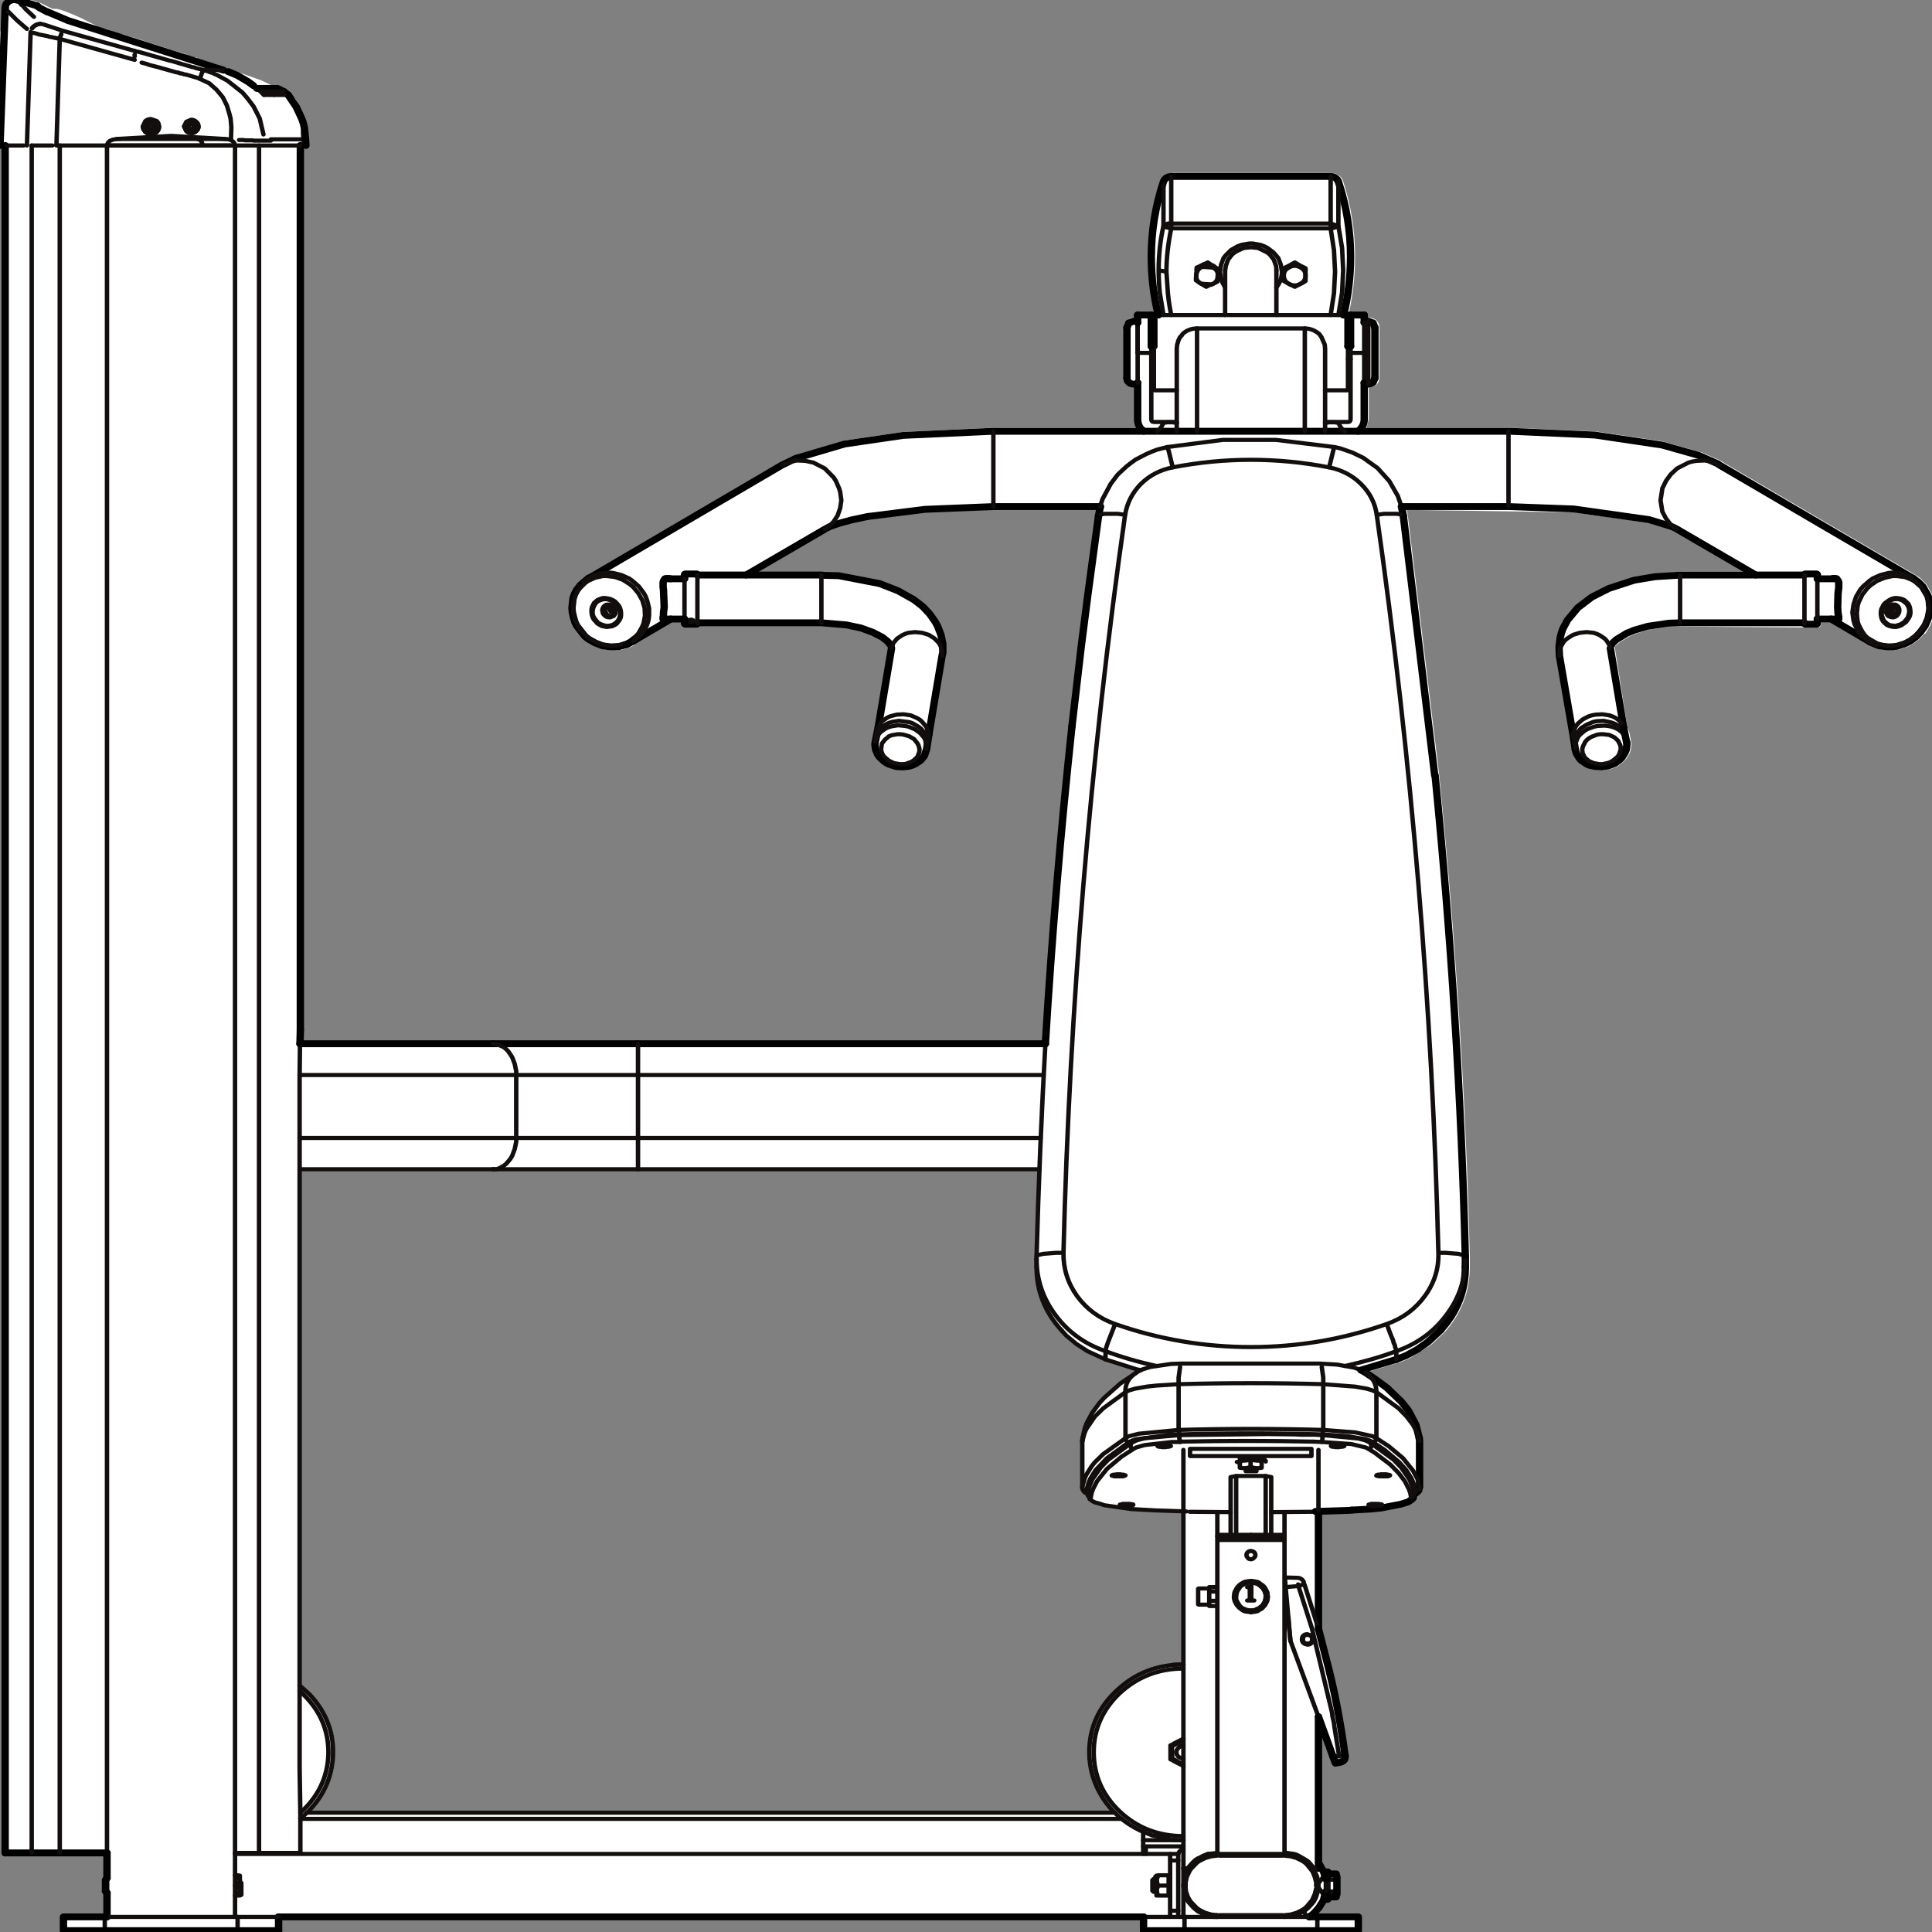 <svg xmlns:xlink="http://www.w3.org/1999/xlink" xmlns="http://www.w3.org/2000/svg" preserveAspectRatio="none" viewBox="0 0 100 100"><rect x="0" y="0" width="100" height="100" fill="#808080" stroke="none"/><defs><g id="sprite0" transform="translate(-.05)"><use height="281.25" transform="translate(.05)" width="262.45" xlink:href="#shape0"/></g><g id="shape0"><path d="M259.9 84.15l.15.1-.05-.05q.7.45.85.7l.55.6.1.15.7 1.35.05.15.15.65.1 1.1v.2l-.25 1.5v.1l-.4 1v-.05l-.55 1-.15.1h-.05l-.6.7-.05.05-.8.65-.15.1-.3.15.15-.05-.4.2-.05.05-.6.2-.55.2h-.05l-.6.1h-.85l-1.2-.15h-.1l-.25-.1-.3-.25-.05-.25-.1-.05-.2.1-.35-.05-.15-.1h-.05l-5.05-3.2h-1.25l-.05.35-.15.3-.35.1-19.9-.15-2.85.45h.05l-1.8.55h.05q-.55.2-1.05.45l-1.3.85-.7.65.05.15 1.7 11.55v.05l.3.8v.1l.15.8v.05l.05.3v.05l.05.3v.05l-.1.8-.05.2-.15.4-.4.7-.1.1-.3.35-.05.05-.7.55-.15.1-.85.35h-.1l-.9.15h-.1l-.9-.05h-.05l-.85-.2-.1-.05-.35-.2-.1-.05-.7-.5-.05-.05-.25-.3-.05-.1-.4-.7-.05-.1-.15-.55-.05-.15v-.2l-.1-.55-.05-.05-.15-1L211.3 96l-.05-1.35v-.1l.15-1.3.2-.7.2-.65v-.1l.65-1.3.05-.1 1.4-1.8.1-.05 1.9-1.55.05-.05 2.3-1.25.1-.05 3.45-1.2.1-.05 6.2-.75h8.55l-9.15-5.7-.1-.1-.15-.05-.4-.2-2.95-1-10.2-1.55-22.7-.35.1.5v.1l.05.25 4.25 37.65q3.35 35.7 4.15 70.05v1.5q0 5.4-3.4 9.5l-.05.05-1.75 1.75-.05.05-3 2-.1.05-1.3.55h-.05l-4.35 1.4.35.25.05.05.85.6 1.65 1.3 1.95 2 1 1.35 1 2.05.3 1.2h-.1l.3 1.2v5.45h-.3l.3 1.2v.05l-.15.4-.1.2-.15.15-.35.1-.15.55-.1.3-.45.35-1.1.4-2.65.55-8 .45v.05l-.15.35-.35.15v16.55l1.4 5.85q1.35 5.8 2.2 12.55l-1.65.15-1.95-5.75v21.4l.65 1.05.3.9.65.35h.8l.1.85-.1.85h-1.05v-.15l-.35.25-.35 1.25-.55.95-.6.75-.3.3-.45.35h6.65v2h-29.1v-2H38.25v2H9.1v-2H15v-9.3H1.2V21.7h1.1l-1.1-.05h-.1l-.45-.05-.45-.45q-.15-.3-.15-.9l.15-1.8-.15-3.75.15-7.35q.05-2.25.7-3.7l-.1-.1-.15-.35.05-1.5.05-.15.05-.35v-.05l.1-.2V.9l.15-.2.3-.35.2-.1.45-.2h.05L2.1 0h.4l.15.05L3 .1l1.45.45.7.15.15.05.2.15.2.05h.1l1.7.9h.55q.8.1 3.35 1.35l2.85 1.55.15.1.05-.05h.35l-.2-.1.2.05.25.1.05.05.35.1.3.25.75.45.05-.05q.1-.15.3-.15l.4.1.35.15h.05l2 .65.2.1 3.95 1.35.7.25.25.05.1.05h.1l.3.15h.05l.2.05.1.1.05.1.25.05.7.25h.35l.15.05.15.15q2.85.9 4.4 1.55l4.15 1.6 1.85.95.95.8q2.1.05 2.5 2.95.25 1.5 0 3.05l.1 1.7-.05 130.6H67.3l.4.05v-.05h74.45q1.3-23.15 3.6-46.15L147 94.6l.9-7.55 1.7-12.85-23.75.4-7.8 1.05-3.9 1-1.65.7-.25.15-10.65 6.65h10.2v.05l2.35.05 5.55 1.15 2.5 1.05 2.15 1.3 1.2 1 .95 1.1.75 1.15.3.6.45 1.25.25 1.3-.35.2.15.4.15.8v.35l-1.95 12.2h-.1l.05.4-.05.3v.05l-.1.05v.35l-.05.4-.25.8-.5.65-.7.5-.4.2-.45.15-.85.1-.9-.05-.9-.3-.4-.2-.35-.25-.6-.6-.25-.35-.3-.75-.1-.75.15-.8.15-.25-.1-.05.1-.4.2-.45-.1-.25.05-.35.25-.5h-.15l1.7-10.95.1-.3-.75-.8-.6-.5-1.25-.7-1.65-.65-2-.45-3.35-.3H95v-.05h-.75v.1l-1 .05v-.15l-2.7-.2.1.2-2.4 1.5v-.05l-.3.1-.1.1-.9 1.05-.85.65.15-.05.25-.05-.8.4-.1.05-1.05.3h-.15l-.6.05h.1-.75l-1.1-.15H82l-.95-.4-.05-.05-.65-.4-.1-.05.05.05-.4-.25-.45-.4-.1-.1-1.1-1.5-.05-.05-.25-.55v-.1l-.15-.5-.05-.15-.15-.55-.05-.3-.05-.6v-.1l.15-1.45.05-.15.2-.6v-.05l.3-.6.05-.1.5-.7.05-.05 1.05-.95.2-.15.2-.1 25.9-16.25.2-.1 1.7-.9.25-.1h.05l6.45-2.05.1-.05 7.95-1.25h.05l12.2-.6h19.3q-.25-.55-.25-1.25v-4.6h-.05q-.55 0-.95-.35l-.05-.05q-.4-.4-.4-1v-7.3q0-.6.4-1v-.05q.4-.4 1-.4h.35l.2.05v-.45h1.8l.15-.35.15-.1.1.1.05.05-.05-.2q-.85-3.9-.85-8 0-5.45 1.6-10.6l-.05.05.15-.45v-.05l.15-.3.05-.1.25-.25.15-.15.3-.15.1-.05.35-.05.15-.05h21.6l.35.05.15.05.3.15.2.1.25.25.15.2.15.3Q184 32.2 184 37.85q0 4.15-.8 8.05v.1l.1-.1.1.1.15.35h1.8v.45l.15-.05h.4q.6 0 1 .4l.05.05q.35.4.35 1v7.3q0 .6-.4 1t-1 .4h-.05v4.6l-.3 1.25h19.4l11.7.55h.05l9.1 1.45.05.05 4.95 1.5h.1l2.55 1.2.4.25.05.05 25.95 16.3.05.05m-84.25-42.1l-.2-.1.2.15v-.05m-.45-.2l.25.1-.3-.15.05.05m-91.85 52.8l-.1-.05-.55-.05v-.1h-.05l-.35.05.35.1h.05l.55.05h.15-.05m-4.45-2.5l.15.15v-.1l-.15-.05m-11.2 78.4H41.15l.05 75.15 1.25 1.2q3.5 4 3.15 9.3-.35 4.65-3.5 7.9h109.45l-1.6-2.1q-1.85-3.1-1.85-6.7 0-5.3 3.75-9 3.2-3.25 7.55-3.7h.45l1-.05V220.3l-3.7-.15-.9-.05-6.1-.7-.85-.3-.4-.1-.3-.15-.4-.6-.4-.45-.4-.35-.1-.15-.1-.2-.05-.25v-.1l.3-1.2h-.3v-5.45l.15-.45-.1-.05.3-1.45.25-.7.75-1.5 1-1.45.6-.7 2.2-2.1 2.2-1.6.6-.35-.55-.1-4.25-1.45-2.45-1.2-2.85-2.25-.6-.7q-3.45-4-3.45-9.3h.05l-.05-.85v-.9l.4-12.45h-73.3v-.1l-.35.1m93.15 97.55l-1.3-.05v.05h1.3m14.35 11.15h.25v-.05l-.25.05" fill="#fff" fill-rule="evenodd" class="fill" transform="translate(-.05)"/></g><g id="sprite1" transform="translate(131.25 140.85)"><use height="281.75" transform="translate(-131.25 -140.85)" width="262.5" xlink:href="#shape1"/></g><g id="shape1"><path d="M179.25 198.8H160.7M160.7 198.8l-1.5.05-2.85.45-1.05.35-.75.4M184.8 199.7l-.8-.3-2.3-.45-2.45-.15" fill="none" stroke="#110e0d" stroke-linecap="round" stroke-linejoin="round" stroke-width=".6" class="line"/><path d="M54.25 59.25l-.4-.25M61.55 68.75l-.45-1.9-1-2.05-1-1.35-1.95-2-1.65-1.3-.9-.65-.35-.25" fill="none" stroke="#000" stroke-linecap="round" stroke-linejoin="round" class="line" transform="translate(131.25 140.85)"/><path d="M154.5 200.1l-2.2 1.6-2.2 2.1-.6.7-1 1.45-.75 1.5-.25.7-.3 1.45" fill="none" stroke="#110e0d" stroke-linecap="round" stroke-linejoin="round" stroke-width=".6" class="line"/><path d="M60.95 76.9l.25-.2.15-.15.15-.2" fill="none" stroke="#000" stroke-linecap="round" stroke-linejoin="round" class="line" transform="translate(131.25 140.85)"/><path d="M147.15 216.85l.05.25.1.2.1.15.45.35" fill="none" stroke="#110e0d" stroke-linecap="round" stroke-linejoin="round" stroke-width=".6" class="line"/><path d="M61.6 69.15l-.05-.4M61.6 75.95V69.3" fill="none" stroke="#000" stroke-linecap="round" stroke-linejoin="round" class="line" transform="translate(131.25 140.85)"/><path d="M147.15 210.15v6.65M147.2 209.6l-.05.45" fill="none" stroke="#110e0d" stroke-linecap="round" stroke-linejoin="round" stroke-width=".6" class="line"/><path d="M-90.05 9.45v-128.6" fill="none" stroke="#000" stroke-linecap="round" stroke-linejoin="round" class="line" transform="translate(131.25 140.85)"/><path d="M41.2 269.95v-5.5" fill="none" stroke="#110e0d" stroke-linecap="round" stroke-linejoin="round" stroke-width=".6" class="line"/><path d="M-130.05-139.15l-.7 20" fill="none" stroke="#000" stroke-linecap="round" stroke-linejoin="round" class="line" transform="translate(131.25 140.85)"/><path d="M35.8 13.85l-.5-.45M36.25 14.35l-.45-.5M157.05 274.7v.8" fill="none" stroke="#110e0d" stroke-linecap="round" stroke-linejoin="round" stroke-width=".6" class="line"/><path d="M-40.9-50.3h2.9M-38-56.15h-2.65M-116.25 134.9v3.5" fill="none" stroke="#000" stroke-linecap="round" stroke-linejoin="round" class="line" transform="translate(131.25 140.85)"/><path d="M15 273.6v2.15" fill="none" stroke="#110e0d" stroke-linecap="round" stroke-linejoin="round" stroke-width=".6" class="line"/><path d="M-116.25 129.1v3.65" fill="none" stroke="#000" stroke-linecap="round" stroke-linejoin="round" class="line" transform="translate(131.25 140.85)"/><path d="M15 21.7v248.25M32.35 279.25V21.7M159.25 256.25l.05-.3v-.45" fill="none" stroke="#110e0d" stroke-linecap="round" stroke-linejoin="round" stroke-width=".6" class="line"/><path d="M-116.45 134.65l.2.25M-116.25 132.75l-.2.3" fill="none" stroke="#000" stroke-linecap="round" stroke-linejoin="round" class="line" transform="translate(131.25 140.85)"/><path d="M156.95 57.3h3M180.05 57.3h3" fill="none" stroke="#110e0d" stroke-linecap="round" stroke-linejoin="round" stroke-width=".6" class="line"/><path d="M26.2-94.5h-.5" fill="none" stroke="#000" stroke-linecap="round" stroke-linejoin="round" class="line" transform="translate(131.25 140.85)"/><path d="M182.55 46.35h-25.1" fill="none" stroke="#110e0d" stroke-linecap="round" stroke-linejoin="round" stroke-width=".6" class="line"/><path d="M51.8-94.5h-.5" fill="none" stroke="#000" stroke-linecap="round" stroke-linejoin="round" class="line" transform="translate(131.25 140.85)"/><path d="M85.45 94.25l.65-.35" fill="none" stroke="#110e0d" stroke-linecap="round" stroke-linejoin="round" stroke-width=".6" class="line"/><path d="M-49.55-46.6l.45.2 1.1.15h.55l.6-.05 1.05-.3M-51-56.25l-1.1 1-.5.7-.3.6-.2.6-.15 1.45.05.6.15.7.2.75.25.55 1.1 1.5.45.4.5.3.5.3.5.2M21.95-85.35q0 .4.25.65.3.25.65.25M22.85-93.6l-.65.25-.25.7M23.2-93.6h-.35M22.85-84.45h.35M23.2-84.45l.2-.2M23.4-93.4l-.2-.2M-4.9-33.45l1.8-11.5M-9.95-46.05l-1.8 11.5M-19.45-49.75l3.35.3 2 .45 1.65.65 1.25.7.6.5.2.2.4.55M-3.1-44.95l.1-.45v-1.3l-.25-1.3-.45-1.25-.3-.6-.75-1.15-.95-1.1-1.2-1-2.15-1.3-2.5-1.05-5.55-1.15-1.9-.05-.45-.05M-36.25-49.75h16.8M-19.45-56.7h-16.8M113.85-49.55h1.55M115.4-56.85h-1.55M49.55-114.65h-21.6M25.25-103q0 4.4.95 8.5M26.9-113.9q-1.65 5.35-1.65 10.9M52.25-103q0-5.55-1.65-10.9M51.3-94.5q.95-4.1.95-8.5M27.95-114.65l-.35.05-.3.15-.25.25-.15.3M50.6-113.9l-.15-.3-.25-.25-.3-.15-.35-.05" fill="none" stroke="#000" stroke-linecap="round" stroke-linejoin="round" class="line" transform="translate(131.25 140.85)"/><path d="M151.55 264.1H42.1M41.2 265h111.3" fill="none" stroke="#110e0d" stroke-linecap="round" stroke-linejoin="round" stroke-width=".6" class="line"/><path d="M-45-47.05l5.15-3.25M-29.65-56.7L-19-63.35M-24.85-72.65l-26 16.35M128.35-56.3L102.3-72.65M96.5-63.35l10.65 6.65M117.35-50.3l5.15 3.25M3.85-66.65h14.5M59.15-66.65h14.5M73.65-77.6H3.85M102.3-72.65l-.35-.25-2.55-1.2-4.95-1.5-9.1-1.45-11.5-.55M73.65-66.65l8.85.35 10.2 1.55 3.05 1 .5.25M3.85-77.6l-12.2.6-7.95 1.25-6.65 2.1-1.9 1M-18.75-63.5l.45-.25 1.2-.45 1.7-.5 2.2-.5 7.8-1.05 9.25-.4" fill="none" stroke="#000" stroke-linecap="round" stroke-linejoin="round" class="line" transform="translate(131.25 140.85)"/><path d="M156.5 52.75h.3" fill="none" stroke="#110e0d" stroke-linecap="round" stroke-linejoin="round" stroke-width=".6" class="line"/><path d="M25.55-89.95h-.3M82.7-31.3l.15.55.4.7.25.3.7.5.35.2.85.2.9.05.9-.15.85-.35.7-.55.3-.35.4-.7.15-.4.1-.8-.05-.3" fill="none" stroke="#000" stroke-linecap="round" stroke-linejoin="round" class="line" transform="translate(131.25 140.85)"/><path d="M220.9 108.4l-.1-.65" fill="none" stroke="#110e0d" stroke-linecap="round" stroke-linejoin="round" stroke-width=".6" class="line"/><path d="M82.4-33.45l.3 2.1M129.2-55.65l-.75-.6M130.7-51.4l.05-.45-.1-1.15-.15-.65-.7-1.35-.55-.6M122.65-46.95l1.2.55 1.2.15h.7l.6-.1.55-.2q.55-.15.9-.4l.3-.15.8-.65.6-.7.6-.9.4-1 .2-1.05M54.25-84.45h.4M54.65-93.6h-.4M55.55-92.65l-.25-.7-.65-.25M54.65-84.45q.4 0 .65-.25l.25-.65M54.25-93.6l-.15.2M54.1-84.65l.15.2M89.25-34.55l-1.8-11.5M80.55-44.95l1.85 11.5M96.9-56.7l-.5.05-2.9.2-2.8.5-3.45 1.2-2.3 1.25-1.9 1.55-1.4 1.8-.65 1.3-.2.65-.15.65-.15 1.3.05 1.3M87.55-46.5l.25-.35.45-.45 1.45-.95 1.05-.45 1.8-.55 2.85-.45 1.5-.05M113.75-56.7H96.9M96.9-49.75h16.85" fill="none" stroke="#000" stroke-linecap="round" stroke-linejoin="round" class="line" transform="translate(131.25 140.85)"/><path d="M16.35 20.75l-.55.1-.45.2-.25.3-.1.35M31 20.75l-7.3-.45M23.7 20.3l-7.35.45M32.35 21.7l-.1-.35-.15-.2-.25-.2-.4-.15-.45-.05M172.25 209.05l-11.9.15M175.95 209.1l-3.7-.05M179.6 209.2l-.9-.05h-1.75l-1-.05M160.35 209.2l-4.7.45-1.1.3-.7.35M186.15 210.3l-.7-.35-.9-.25-4.9-.5M192.1 217.65l-.05-.35-.15-.55-.45-1.15-1.1-1.7-1.05-1.15-3.15-2.45M153.85 210.3l-3.2 2.5-1 1.1-1.15 1.75-.45 1.15-.15.85" fill="none" stroke="#110e0d" stroke-linecap="round" stroke-linejoin="round" stroke-width=".6" class="line"/><path d="M52.45 79.25l2.6-.15 1.35-.15 2.65-.55.75-.25q.2-.05.35-.15l.45-.35.15-.2" fill="none" stroke="#000" stroke-linecap="round" stroke-linejoin="round" class="line" transform="translate(131.25 140.85)"/><path d="M148.15 218.5l.45.35.3.15.4.1.85.3 3.6.55 2.5.15M156.25 220.1l.9.05 4.1.15M161.7 220.35l5.55.05M172.75 220.4l5.55-.05" fill="none" stroke="#110e0d" stroke-linecap="round" stroke-linejoin="round" stroke-width=".6" class="line"/><path d="M47.5 79.45l4.5-.15.45-.05" fill="none" stroke="#000" stroke-linecap="round" stroke-linejoin="round" class="line" transform="translate(131.25 140.85)"/><path d="M150.3 198.2l4.25 1.45.55.1" fill="none" stroke="#110e0d" stroke-linecap="round" stroke-linejoin="round" stroke-width=".6" class="line"/><path d="M53.65 58.9l4.8-1.55" fill="none" stroke="#000" stroke-linecap="round" stroke-linejoin="round" class="line" transform="translate(131.25 140.85)"/><path d="M140.95 183.6v1.15" fill="none" stroke="#110e0d" stroke-linecap="round" stroke-linejoin="round" stroke-width=".6" class="line"/><path d="M67.8 43.9v-1.5M18.1-65.3l-1.45 11.5-.9 7.55L14.5-34.7M63.65-27.6L59.4-65.3" fill="none" stroke="#000" stroke-linecap="round" stroke-linejoin="round" class="line" transform="translate(131.25 140.85)"/><path d="M144.4 194.05l.6.7 1.35 1.2 1.5 1.05 2.45 1.2" fill="none" stroke="#110e0d" stroke-linecap="round" stroke-linejoin="round" stroke-width=".6" class="line"/><path d="M58.45 57.35l1.3-.55 1.55-.9 1.45-1.1 1.75-1.75" fill="none" stroke="#000" stroke-linecap="round" stroke-linejoin="round" class="line" transform="translate(131.25 140.85)"/><path d="M181.35 65.55l-8-1.05h-7.15l-7.55 1.05M190.4 74.2l-.5-1.55-1.15-2.15-1.6-1.9-1.95-1.5-1.45-.75-1.6-.6-.8-.2" fill="none" stroke="#110e0d" stroke-linecap="round" stroke-linejoin="round" stroke-width=".6" class="line"/><path d="M59.4-65.3l-.25-1.35M18.35-66.65l-.25 1.35" fill="none" stroke="#000" stroke-linecap="round" stroke-linejoin="round" class="line" transform="translate(131.25 140.85)"/><path d="M158.65 65.55l-1.3.35-.75.3-.75.35-1.45.8-.65.5-.65.55-1.15 1.15-.95 1.35-1.1 2.2-.25.8-.05.3" fill="none" stroke="#110e0d" stroke-linecap="round" stroke-linejoin="round" stroke-width=".6" class="line"/><path d="M-130.05-119.15V129.1" fill="none" stroke="#000" stroke-linecap="round" stroke-linejoin="round" class="line" transform="translate(131.25 140.85)"/><path d="M157.05 273.75h-.25M156.8 275.6h.25M160.85 220.3v51.9" fill="none" stroke="#110e0d" stroke-linecap="round" stroke-linejoin="round" stroke-width=".6" class="line"/><path d="M47.9 131.35V109.3M47.9 96.55v-17.1M-63.95 11.45H-90.1" fill="none" stroke="#000" stroke-linecap="round" stroke-linejoin="round" class="line" transform="translate(131.25 140.85)"/><path d="M41.1 170.55h26.2" fill="none" stroke="#110e0d" stroke-linecap="round" stroke-linejoin="round" stroke-width=".6" class="line"/><path d="M10.9 11.45h-55.2" fill="none" stroke="#000" stroke-linecap="round" stroke-linejoin="round" class="line" transform="translate(131.25 140.85)"/><path d="M86.95 170.55h54.4" fill="none" stroke="#110e0d" stroke-linecap="round" stroke-linejoin="round" stroke-width=".6" class="line"/><path d="M-44.3 11.45h-19.65" fill="none" stroke="#000" stroke-linecap="round" stroke-linejoin="round" class="line" transform="translate(131.25 140.85)"/><path d="M67.3 170.55h19.65M162.95 233.85h1.4M164.35 231.5h-1.4" fill="none" stroke="#110e0d" stroke-linecap="round" stroke-linejoin="round" stroke-width=".6" class="line"/><path d="M118.1-56.15h-2.6M115.5-50.3h2.9M-37.9-49.55h1.55M-36.35-56.85h-1.55M25.25-94.5H23.4M54.1-94.5h-1.85M52.25-89.95h-.35" fill="none" stroke="#000" stroke-linecap="round" stroke-linejoin="round" class="line" transform="translate(131.25 140.85)"/><path d="M183.15 52.75h.35M173.45 46.35V39.9M166.5 39.9v6.45" fill="none" stroke="#110e0d" stroke-linecap="round" stroke-linejoin="round" stroke-width=".6" class="line"/><path d="M-12.15-32.45l-.05.4.1.75.3.75.25.35.6.6.35.25.4.2.9.3.9.05.85-.1.45-.15.4-.2.7-.5.5-.65.25-.8M-5.2-31.35l.3-2.1M-11.75-34.55l-.4 2.1" fill="none" stroke="#000" stroke-linecap="round" stroke-linejoin="round" class="line" transform="translate(131.25 140.85)"/><path d="M126.15 108.8l.1-.7M119.3 107l-.1.7M147.7 217.3l.3-1.2.25-.6.7-1.2 1.55-1.75 3-2.35M160.3 209.1l-1.15.05-4.7.65-.55.2-.4.2M179.7 209.1q-9.7-.3-19.4 0M186.5 210.2l-.4-.2-.55-.2-2.5-.45-3.35-.25M186.5 210.2l1.6 1.15 1.95 1.75 1 1.2.7 1.2.25.6.3 1.2M179.8 208.45q-9.85-.3-19.6 0M179.7 209.1l.1-.65M160.2 208.45l.1.65M160.2 208.45v-6.65M179.8 201.8q-9.85-.3-19.6 0M179.8 208.45v-6.65M160.2 208.45l-5.4.55-1.3.35-.3.15-.2.15M153 209.65q0 .45.5.55M153 202.95v6.7M153.2 202.85l.3-.15.8-.25 1.6-.3 1.3-.15 3-.2" fill="none" stroke="#110e0d" stroke-linecap="round" stroke-linejoin="round" stroke-width=".6" class="line"/><path d="M187 209.65l-.55-.3-2.35-.55-4.3-.35M186.5 210.2q.5-.1.5-.55M179.8 201.8l4.3.35 1.6.3.75.25.55.25M187 209.65v-6.7M192.85 216.75l-.3-1.2-.6-1.2-1.35-1.8-1.95-1.75-1.65-1.15M192.3 217.3q.55 0 .55-.55M153 209.65l-3 2.3-1.15 1.2-.45.6-.7 1.2-.25.6-.3 1.2M147.15 216.75q0 .55.55.55M147.15 210.1l.3-1.2.25-.6 1.15-1.8 1.15-1.2 3-2.35" fill="none" stroke="#110e0d" stroke-linecap="round" stroke-linejoin="round" stroke-width=".6" class="line"/><path d="M187 202.95l3 2.35 1.1 1.2.85 1.2.6 1.2.3 1.2M32.35 269.95h3.25M41.1 157.15V257.6M41.1 257.6l.1 6.7M41.15 152.3l-.05 4.85" fill="none" stroke="#110e0d" stroke-linecap="round" stroke-linejoin="round" stroke-width=".6" class="line"/><path d="M-90.05 9.45l-.05 2" fill="none" stroke="#000" stroke-linecap="round" stroke-linejoin="round" class="line" transform="translate(131.25 140.85)"/><path d="M35.6 269.95h5.6M165.45 270.1l-1.05.15M160.9 274.05v1M164.95 279.25h.5M179.1 275.35v-1.05M41.2 21.7h-4.9M3.7 21.7H1.4M7.6 21.7H4.8M15 21.7H8.15M36.3 21.7h-3.75M8.6 6.2l10.15 3.05M19.7 9.65l.7.2.35.15.95.25 2.65.8.3.05.2.1.35.05.25.1.3.05 1.6.5M27.55 12l1.3.65 1 .95.85 1.1.55 1.2.35 1.25.15.65.1 1.25-.05 1.8M8.15 21.7L8.6 6.2M18.75 7.95L8.95 5M8.95 5L6.4 4.1M5.1 3L4 1.9l-.4-.5-.2-.15-.15-.2" fill="none" stroke="#110e0d" stroke-linecap="round" stroke-linejoin="round" stroke-width=".6" class="line"/><path d="M-128.4-140.3l2.7.85M-124.35-138.6l2.85 1.3 21.05 7.2" fill="none" stroke="#000" stroke-linecap="round" stroke-linejoin="round" class="line" transform="translate(131.25 140.85)"/><path d="M29.3 10.7l1.5.05M28 10.7h1.3M28 10.7l-.95-.25-.2-.1-.3-.05-2.85-.9-.25-.05-4.1-1.25-.3-.05-.3-.1M8.8 5.45v.15l-.05.05-.05.1v.1l-.05.1V6l-.05.1M18.75 8.75V8.5M28 10.75l-.05.05v.15l-.05.15-.1.2-.05.25-.2.45M36.2 20.1l-.5-2.3-.85-1.8-.25-.35-.6-.85-.65-.8-2-1.7-1.45-.85-.35-.15-.25-.15-.35-.1-.3-.15-.25-.05M36.1 21h-1.25l-.1-.05H33.7l-.25-.05h-.55" fill="none" stroke="#110e0d" stroke-linecap="round" stroke-linejoin="round" stroke-width=".6" class="line"/><path d="M-91.7-126.5l.25.4.85 1.35.65 1.5q.3.7.45 1.55l.15 1.65" fill="none" stroke="#000" stroke-linecap="round" stroke-linejoin="round" class="line" transform="translate(131.25 140.85)"/><path d="M41.9 20.8h-4.7M37.2 21h-.9" fill="none" stroke="#110e0d" stroke-linecap="round" stroke-linejoin="round" stroke-width=".6" class="line"/><path d="M-99.85-129.9l1.25.55 1.5.95.7.55" fill="none" stroke="#000" stroke-linecap="round" stroke-linejoin="round" class="line" transform="translate(131.25 140.85)"/><path d="M8.5 6.15h-.15l-.1-.05H8.1L8 6.05h-.1l-.35-.1-.35-.05-.25-.1-1.2-.25-.25-.1-.55-.15M4.65 5.2l-.5 16.5M5.75 4.05l-.3.1-.2.1-.25.2-.15.2M4.15 4.75l-1.3-1.2-1.5-1.6-.15-.25" fill="none" stroke="#110e0d" stroke-linecap="round" stroke-linejoin="round" stroke-width=".6" class="line"/><path d="M-130.05-139.15l.05-.35.1-.25.35-.4.5-.2h.3l.35.05" fill="none" stroke="#000" stroke-linecap="round" stroke-linejoin="round" class="line" transform="translate(131.25 140.85)"/><path d="M6.1 4.05L6.05 4H5.9v.05h-.15l-.25.05-.45.3-.2.25" fill="none" stroke="#110e0d" stroke-linecap="round" stroke-linejoin="round" stroke-width=".6" class="line"/><path d="M-89.3-119.15l-.05-.9M-92.3-127l-.85-.45M-93.2-127.45h-2.75" fill="none" stroke="#000" stroke-linecap="round" stroke-linejoin="round" class="line" transform="translate(131.25 140.85)"/><path d="M37.65 14.35H36.3" fill="none" stroke="#110e0d" stroke-linecap="round" stroke-linejoin="round" stroke-width=".6" class="line"/><path d="M-91.7-126.5l-.6-.5" fill="none" stroke="#000" stroke-linecap="round" stroke-linejoin="round" class="line" transform="translate(131.25 140.85)"/><path d="M39.05 14.35h-.35M38.7 14.35h-1.05M161 281.25v-2M179 279.25v2M177.9 279.25H161" fill="none" stroke="#110e0d" stroke-linecap="round" stroke-linejoin="round" stroke-width=".6" class="line"/><path d="M47.75 138.4h-1.1M47.75 140.4h-18M24.2 138.4v2" fill="none" stroke="#000" stroke-linecap="round" stroke-linejoin="round" class="line" transform="translate(131.25 140.85)"/><path d="M161 279.25h-5.55" fill="none" stroke="#110e0d" stroke-linecap="round" stroke-linejoin="round" stroke-width=".6" class="line"/><path d="M29.75 140.4H24.2M53.3 138.4v2M53.3 138.4h-5.55M53.3 140.4h-5.55M24.2 138.4H-93" fill="none" stroke="#000" stroke-linecap="round" stroke-linejoin="round" class="line" transform="translate(131.25 140.85)"/><path d="M32.35 270.1h126.7M157.45 273.2l-.2.55v.2l.05.4.15.35M157.45 273.2h1.4M158.85 273.2v1.5M158.85 274.7h-1.4M157.45 274.7l-.2.5v.2l.05.4.15.35M158.85 274.7v1.45M157.45 276.15h1.4M157.05 273.4v1.3M15 21.7h17.35M14.7 279.25v2M32.7 279.25v2" fill="none" stroke="#110e0d" stroke-linecap="round" stroke-linejoin="round" stroke-width=".6" class="line"/><path d="M-116.25 138.4h-.3" fill="none" stroke="#000" stroke-linecap="round" stroke-linejoin="round" class="line" transform="translate(131.25 140.85)"/><path d="M32.7 279.25H15" fill="none" stroke="#110e0d" stroke-linecap="round" stroke-linejoin="round" stroke-width=".6" class="line"/><path d="M-98.55 140.4h-18M-122.15 138.4v2M-116.55 138.4h-5.6M-116.55 140.4h-5.6M-93 138.4v2" fill="none" stroke="#000" stroke-linecap="round" stroke-linejoin="round" class="line" transform="translate(131.25 140.85)"/><path d="M38.25 279.25H32.7" fill="none" stroke="#110e0d" stroke-linecap="round" stroke-linejoin="round" stroke-width=".6" class="line"/><path d="M-93 140.4h-5.55" fill="none" stroke="#000" stroke-linecap="round" stroke-linejoin="round" class="line" transform="translate(131.25 140.85)"/><path d="M160.85 243.15q-5 0-8.6 3.55-3.55 3.6-3.55 8.6 0 5.05 3.55 8.65 3.55 3.55 8.6 3.55" fill="none" stroke="#110e0d" stroke-linecap="round" stroke-linejoin="round" stroke-width=".6" class="line"/><path d="M159.1 254.3l.25-.1.2-.15 1.1-.6.2-.15M159.1 256.35v-2.05M160.85 257.35l-.2-.15-1.1-.6-.2-.15-.25-.1M155 266.7l1.6.7 2.95.65 1.3.05M160.85 242.55q-5.3 0-9 3.75-3.75 3.7-3.75 9 0 3.6 1.85 6.7 1.85 3.05 5.05 4.7M159.3 254.45l1.55-.9M160.85 257.1l-1.55-.9M159.3 255.35v-.9M160.85 254.35q-.35 0-.65.3-.3.3-.3.65 0 .4.3.7l.65.3M160.85 279.05l.2.2M160.15 279.05v-8.75M160.85 269.4q-.7.2-.7.9M160.85 279.05v-6.85M164.5 270.1h-.35M162.6 271.1l.2-.35M162.6 271.1l.2-.35" fill="none" stroke="#110e0d" stroke-linecap="round" stroke-linejoin="round" stroke-width=".6" class="line"/><path d="M-116.45 133.85v-.8M-116.45 134.65v-.8" fill="none" stroke="#000" stroke-linecap="round" stroke-linejoin="round" class="line" transform="translate(131.25 140.85)"/><path d="M33.2 274.7v1.35M162.7 48.3h14.6M159.95 63.25v-12M159.95 51.25l.05-.6.1-.3.05-.25.25-.55.2-.2.15-.25M162.7 48.3q-1.15 0-1.95.8M179.25 49.1q-.9-.8-1.95-.8M179.25 49.1l.3.45.45 1.1.05.6M180.05 51.25v12" fill="none" stroke="#110e0d" stroke-linecap="round" stroke-linejoin="round" stroke-width=".6" class="line"/><path d="M25.6-89.95v-4.3" fill="none" stroke="#000" stroke-linecap="round" stroke-linejoin="round" class="line" transform="translate(131.25 140.85)"/><path d="M156.85 57.2v-6.3M183.15 50.9v6.3" fill="none" stroke="#110e0d" stroke-linecap="round" stroke-linejoin="round" stroke-width=".6" class="line"/><path d="M51.9-94.4v4.45" fill="none" stroke="#000" stroke-linecap="round" stroke-linejoin="round" class="line" transform="translate(131.25 140.85)"/><path d="M165.45 223.9v.35M165.45 223.9H170M170 224.25v-.35M170 224.25h-4.55M165.45 224.25l.15.2M170 223.7h-4.4M165.6 223.7l-.15.2M170 230.4v.25M170 230.65l-.4.05-.4.1-.5.3-.15.15-.4.65-.1.35-.05.4v.4l.05.2.3.55.2.3.3.25.2.1.15.05.2.1.2.05.4.05M170 234.7v.25M166.9 223.7h.35M82.05 91.55l.35.1.35.05.7-.1.3-.15.3-.2.4-.55.15-.35.05-.35v-.35l-.05-.4-.1-.35-.15-.3-.5-.6-.3-.2-.35-.15" fill="none" stroke="#110e0d" stroke-linecap="round" stroke-linejoin="round" stroke-width=".6" class="line"/><path d="M83.2 87.65l-.35-.1-.35-.05h-.35l-.65.25-.5.45-.3.65-.05.35v.35l.05.4.1.35.15.3.5.6.3.2.3.15M84.4 84.65l.5.2.95.65.45.4.7.9.55 1.05.3 1.1.05 1.15-.2 1.1-.2.5-.5.95-.35.4-.85.7-.45.25-1 .35-1.1.1-.55-.05-1.05-.3" fill="none" stroke="#110e0d" stroke-linecap="round" stroke-linejoin="round" stroke-width=".6" class="line"/><path d="M81.65 94.1l-1-.5-.5-.35-1.15-1.3-.7-1.6-.1-.55-.05-1.15.05-.55.3-1.05.25-.5.3-.45.75-.8.4-.3.95-.45 1.05-.25h.55l1.1.15.55.2" fill="none" stroke="#110e0d" stroke-linecap="round" stroke-linejoin="round" stroke-width=".6" class="line"/><path d="M-45.8-46.6l.8-.45" fill="none" stroke="#000" stroke-linecap="round" stroke-linejoin="round" class="line" transform="translate(131.25 140.85)"/><path d="M80.25 84.6q-.15.15-.35.25l-.3.3M83.9 89.2l-.1-.2-.3-.4-.25-.1-.2-.05h-.25l-.2.05-.2.15-.15.15-.1.25-.05.2.1.5.15.2.2.2.2.1.25.05h.2l.45-.2.15-.2.1-.2v-.5z" fill="none" stroke="#110e0d" stroke-linecap="round" stroke-linejoin="round" stroke-width=".6" class="line"/><path d="M83.2 87.8l-.35-.1-.35-.05-.35.05-.3.1-.3.15-.25.2-.2.3-.15.3-.1.3-.05.35v.4l.1.35.15.3.45.6.3.2.35.15" fill="none" stroke="#110e0d" stroke-linecap="round" stroke-linejoin="round" stroke-width=".6" class="line"/><path d="M82.15 91.4l.3.1.35.05.35-.05.35-.1.25-.15.3-.25.2-.25.15-.3.1-.35.05-.35-.05-.35-.1-.35-.15-.35-.2-.3-.25-.25-.3-.2-.3-.15" fill="none" stroke="#110e0d" stroke-linecap="round" stroke-linejoin="round" stroke-width=".6" class="line"/><path d="M82.65 88.5l-.25.7.3.65q.4.4.95.25" fill="none" stroke="#110e0d" stroke-linecap="round" stroke-linejoin="round" stroke-width=".6" class="line"/><path d="M21.95-89v3.65M21.95-92.65V-89" fill="none" stroke="#000" stroke-linecap="round" stroke-linejoin="round" class="line" transform="translate(131.25 140.85)"/><path d="M154.65 47.45v4.4M26.9 18.9q0-.45-.5-.45l-.45.45q0 .5.45.5.5 0 .5-.5z" fill="none" stroke="#110e0d" stroke-linecap="round" stroke-linejoin="round" stroke-width=".6" class="line"/><path d="M27.4 18.9q0-.4-.3-.65-.3-.3-.7-.3l-.65.3-.3.65.3.7q.25.3.65.3t.7-.3q.3-.3.3-.7zM26.05 18.7v.4M26.05 19.1l.35.25M26.4 19.35l.4-.25M26.8 19.1v-.4M26.8 18.7l-.4-.2M26.05 18.7l.35-.2" fill="none" stroke="#110e0d" stroke-linecap="round" stroke-linejoin="round" stroke-width=".6" class="line"/><path d="M25.45 18.95l.3.65.65.3M26.45 19.9q.4 0 .65-.3.3-.25.3-.65M26.05 18.95l.1.25M26.25 18.6l-.2.3M26.6 18.6h-.35M26.8 18.9l-.2-.3M26.7 19.2l.1-.3M155.4 269v-.9M155.4 268.1v-1.25M172.2 232l-.3-.6-.15-.2-.15-.15-.35-.25-.15-.15-.2-.1-.45-.1-.45-.05-.45.05-.45.1-.55.35-.3.3-.15.2-.3.6-.05.2-.05.45v.25l.1.45.3.6.15.15.15.2.5.4.2.1.2.05.7.1.45-.05.45-.1.35-.25.2-.1.15-.15.15-.2.15-.15.3-.6.05-.2.05-.45-.05-.25v-.25l-.05-.2zM169.4 226.75l.1.2.1.1.05.1.1.05.15.05h.2l.2-.1.2-.2.1-.2v-.2l-.05-.15-.05-.1-.15-.15-.15-.05-.1-.05h-.2l-.15.05-.1.05-.15.15-.05.1-.05.15v.2zM174.55 224.45h-9.1M174.55 224.45v45.65M165.45 224.45v45.65M83.1 88.45l-.1.6.3.5.6.15M83.3 88.5q-.2.85.6 1M163.4 39.35q-.7.3-.8 1.2M164.85 39.45l-1.45-.1M165.5 40.7q.1-.85-.65-1.25M164.7 41.9q.8-.35.8-1.2M163.25 41.8l1.45.1M162.6 40.55q-.1.85.65 1.25M164.85 39.45l-.7-.5M164.15 38.95l-.75.4M162.65 39.45l.75-.35M163.4 39.1l.75-.4M164.15 38.7v.25M163.4 39.35l-.75.35M162.65 39.45v.25M164.15 38.7l.7.5M164.85 39.2l.7.45" fill="none" stroke="#110e0d" stroke-linecap="round" stroke-linejoin="round" stroke-width=".6" class="line"/><path d="M165.55 39.85l-.3-.2-.4-.2M162.65 39.7l-.05.85M165.5 40.7l.05-.4v-.45M163.95 42.25l.35-.2.4-.15M163.25 41.8l.7.45M162.55 41.1l.05-.85M165.45 41.5l.05-.4v-.4M164.7 41.9l.75-.4M163.65 38.95l-.45.25M164.85 39.15l.2.15M162.55 41.3l.7.5M168.5 212.75l.3-.05h.3l.3-.05h1.45l.8.15.3.1.05.05v.1M168.1 213.1l.4.15M168.5 212.6l.6-.1h.3l.35-.05h.75l.65.1h.25l.25.05.15.05M245 91.2v-7.1" fill="none" stroke="#110e0d" stroke-linecap="round" stroke-linejoin="round" stroke-width=".6" class="line"/><path d="M115.5-50.3v.65" fill="none" stroke="#000" stroke-linecap="round" stroke-linejoin="round" class="line" transform="translate(131.25 140.85)"/><path d="M246.75 84.7v5.85" fill="none" stroke="#110e0d" stroke-linecap="round" stroke-linejoin="round" stroke-width=".6" class="line"/><path d="M115.5-56.75v.6" fill="none" stroke="#000" stroke-linecap="round" stroke-linejoin="round" class="line" transform="translate(131.25 140.85)"/><path d="M180.8 46.35l.45-3.15.15-3.15-.15-3.15-.45-3.15M158.55 40.05l.2 3.15q.15 1.6.45 3.15M159.2 33.75q-.65 3.4-.65 6.3M159.2 33.75h21.6M174.2 40.05l-.15-1-.35-1-.65-.8-.8-.65q-.2-.1-.45-.25l-.5-.2-1.05-.2h-.5l-1.05.2-.5.2-.9.55-.7.75-.3.4-.35 1-.15 1 .15 1 .15.5.4.8M173.45 42.35q.75-1.05.75-2.3M159.2 33.75v-.7M159.2 33.05h21.6M180.8 33.05v.7M158.15 33.4q-.65 3.05-.65 6.45M158.15 46.35l-.5-3.25q-.15-1.65-.15-3.25M182.5 39.85l-.15 3.25-.5 3.25M181.85 33.4l.5 3.2.15 3.25M159.2 33.05q-.6-.1-1.05.35M158.15 33.4q.4.25 1.05.35M157.5 39.85l1.05.2M180.8 33.75l.35-.05.6-.2M181.85 33.4l-1.05-.35M164.35 234.05h1.1M164.35 234.05v-.75M164.35 233.3h1.1M164.35 233.3v-1.35M164.35 231.95h1.1M164.35 231.95v-.65M164.35 231.3h1.1M155.75 269v1.1M164.5 270.1h.9M155.75 269h5.1M155.4 269v1.1M155.4 269h.35M86.25 93.8q1.05-.7 1.65-1.8.6-1.15.55-2.4M80.45 84.5l.45-.25 1.05-.35 1.1-.1.55.05 1.1.3 1.05.5.45.35.85.8.7 1 .25.5.2.6.25 1.1v.6" fill="none" stroke="#110e0d" stroke-linecap="round" stroke-linejoin="round" stroke-width=".6" class="line"/><path d="M-39.9-56.15l-.25-.05h-.25l-.2.05-.15.15-.1.15-.05.25v.65l.05.4.1 2.5-.1.85v.35l-.05.3M118.4-50.55l-.1-.6-.05-.85.05-2 .1-.9v-.75l-.1-.25-.2-.25-.2-.05h-.3" fill="none" stroke="#000" stroke-linecap="round" stroke-linejoin="round" class="line" transform="translate(131.25 140.85)"/><path d="M259.55 84.5q-.2-.1-.45-.25l-1.05-.35-1.1-.1-.55.05-1.1.3-1.05.5-.45.35-.85.8-.4.5-.55 1-.35 1.15-.15 1.15.15 1.15.15.55.45 1 .3.45.8.75.4.3M161.15 274.7v.4l.05.45.25.8.3.55.1.15.85.95.35.25.75.4.8.25.8.1" fill="none" stroke="#110e0d" stroke-linecap="round" stroke-linejoin="round" stroke-width=".6" class="line"/><path d="M165.4 270.35l-.8.1-.8.25-.75.4-.35.25-.85.95-.2.35-.35.8-.15.8v.45M174.3 270.35h-8.6M178.85 274.7v-.45l-.2-.8-.3-.8-.75-1-.3-.3-.35-.25-.75-.4-.8-.25-.85-.1M174.55 279l.85-.1.8-.25.75-.4.35-.25.3-.3.5-.65.15-.15.4-.95.2-.85M165.7 279h8.6M165.45 270.1h9.1M174.55 270.35v-.25M165.4 279l.05.25M174.55 279.25V279" fill="none" stroke="#110e0d" stroke-linecap="round" stroke-linejoin="round" stroke-width=".6" class="line"/><path d="M160.85 274.7l.2-1.35.15-.4.45-.8.55-.7.7-.55.8-.45.4-.15.45-.1.9-.1M165.45 279.25l-.9-.1-.45-.1-.4-.15-.8-.4-.2-.15-.5-.45-.7-.85-.3-.6-.25-.85-.1-.9M174.55 270.1l.9.1.45.1.4.15.8.45.2.1.5.45.7.9.45 1 .1.45.1.9M178.85 274.7h.3M179.15 274.7l-.1.9-.25.85-.3.6-.15.2-.55.65-.5.45-.2.15-.8.4-.4.15-.45.1-.9.1M22.05 18.95q0-.5-.3-.8l-.8-.3q-.45 0-.75.3l-.35.8q0 .45.35.75.3.3.75.3t.8-.3q.3-.3.3-.75z" fill="none" stroke="#110e0d" stroke-linecap="round" stroke-linejoin="round" stroke-width=".6" class="line"/><path d="M19.85 18.95l.35.8q.3.3.75.3t.8-.3q.3-.35.3-.8M160.85 242.55l-1.45.05M179.15 212.45v7.7M160.85 220.15v-7.7M161.75 212.25h16.45M161.75 211.2v1.05M178.2 212.25v-1.05M161.75 211.2h16.45M160.85 212.45v-1.1M179.15 212.45v-1.1M159.05 271.05v7.3M160.15 271.05h-1.1M159.05 278.35h1.1M159.05 270.1v.95M159.05 270.1h1.1M159.05 278.35v.9M151.6 214.95h-.2l-.15.05-.1.05v.05h.05l.3.1h1.15l.3-.1.05-.05h-.05l-.1-.05-.15-.05h-.15l-.25-.05h-.5l-.2.05zM151.6 215.05h.3M151.9 215.1h-.3M152.5 215.1h-.25M152.25 215.05h.25M216.95 107.35l.4-.05h.4l.8.1.7.35.5.5.3.65.05.3v.35l-.2.65-.2.35-.55.5-.35.25-.35.15-.8.2h-.4l-.8-.15-.65-.3-.55-.5-.3-.65-.05-.35v-.3l.1-.35.3-.65.25-.3.3-.25.35-.2.75-.3zM220.8 107.75q-.35-1.7-2.1-2.2M213.8 108.65l.1-.8.1-.35.2-.4.55-.7.75-.5.9-.4.45-.1.95-.05.9.2M220.65 106.75q-.4-1.7-2.1-2.2" fill="none" stroke="#110e0d" stroke-linecap="round" stroke-linejoin="round" stroke-width=".6" class="line"/><path d="M213.65 107.7v-.4l.2-.8.2-.4.25-.35.65-.6.8-.45.45-.15.5-.1.95-.05.9.15M174.55 224.25H170M174.4 224.45l.15-.2M170 223.9v.35M170 223.9h4.55M174.55 223.9v.35M174.4 223.7H170M174.55 223.9l-.15-.2M170 234.95v-.25M170 234.7l.4-.05.2-.05.15-.1.35-.15.15-.15.15-.1.15-.15.3-.5.1-.4.05-.35v-.25l-.15-.55-.3-.5-.45-.4-.15-.1-.2-.1-.35-.1-.4-.05M170 230.65v-.25M173.1 223.7h-.35M255.35 89.55v.35l.05.35.1.35.15.3.5.5.3.15.35.1.3.05h.35l.35-.1.35-.15.6-.45.4-.6.15-.35.05-.4" fill="none" stroke="#110e0d" stroke-linecap="round" stroke-linejoin="round" stroke-width=".6" class="line"/><path d="M259.35 89.65v-.35l-.05-.35-.1-.35-.15-.3-.5-.5-.3-.15-.35-.1-.35-.05h-.35l-.35.1-.3.15-.6.45-.25.3-.3.65-.05.4" fill="none" stroke="#110e0d" stroke-linecap="round" stroke-linejoin="round" stroke-width=".6" class="line"/><path d="M261.8 89.55l-.05.55-.15.55-.5 1.05-.3.5-1.25 1.25-.45.3-.5.25-1.1.35-1.05.1-.55-.05-1.05-.3-1.35-.85-.35-.4-.3-.45-.5-1-.15-.5-.1-1.15.05-.55" fill="none" stroke="#110e0d" stroke-linecap="round" stroke-linejoin="round" stroke-width=".6" class="line"/><path d="M252.15 89.2l.05-.55.15-.55.5-1.1.65-.9.45-.45.9-.65 1.05-.45 1.05-.25h.55l1.1.15.95.4.45.3.8.75.8 1.4.15.55.1 1.1-.05.6M253.9 93.9q.15.15.9.45" fill="none" stroke="#110e0d" stroke-linecap="round" stroke-linejoin="round" stroke-width=".6" class="line"/><path d="M259.2 89.65v-.35l-.05-.35-.15-.35-.15-.25-.5-.45-.3-.15-.35-.1h-.35l-.35.05-.6.3-.55.5-.3.65-.05.4" fill="none" stroke="#110e0d" stroke-linecap="round" stroke-linejoin="round" stroke-width=".6" class="line"/><path d="M256.1 89.6l.05.2.1.2.2.15.2.1.25.05h.2l.25-.1.2-.15.15-.2.1-.2.05-.25v-.25l-.05-.2-.1-.2-.2-.2-.2-.1h-.45l-.25.1-.2.15-.15.15-.1.25-.05.25v.25z" fill="none" stroke="#110e0d" stroke-linecap="round" stroke-linejoin="round" stroke-width=".6" class="line"/><path d="M255.5 89.55l-.05.35.2.65.15.3.5.45.3.15.7.1.65-.2.35-.2.25-.2.45-.6.2-.7M257.6 89.2l-.25-.7" fill="none" stroke="#110e0d" stroke-linecap="round" stroke-linejoin="round" stroke-width=".6" class="line"/><path d="M256.35 90.1l.75-.1.45-.55.05-.25M32.75 276.15l.15-.35.1-.4-.1-.35-.15-.35M32.75 276.15h-.4M32.75 274.7h-.4" fill="none" stroke="#110e0d" stroke-linecap="round" stroke-linejoin="round" stroke-width=".6" class="line"/><path d="M32.75 274.7l.15-.35.1-.4-.25-.75M32.75 273.2h-.4M33.2 274.7v-.4M157.25 63.25q.65-.45.85-1.2M158.65 61.95l-.55.1M158.65 61.95h.75M159.95 62.05l-.55-.1" fill="none" stroke="#110e0d" stroke-linecap="round" stroke-linejoin="round" stroke-width=".6" class="line"/><path d="M55.55-85.35v-7.3" fill="none" stroke="#000" stroke-linecap="round" stroke-linejoin="round" class="line" transform="translate(131.25 140.85)"/><path d="M21.4 18.9q0-.45-.45-.45-.5 0-.5.45 0 .5.5.5.45 0 .45-.5z" fill="none" stroke="#110e0d" stroke-linecap="round" stroke-linejoin="round" stroke-width=".6" class="line"/><path d="M21.9 18.9q0-.35-.3-.65l-.65-.3-.7.3-.25.65.25.7q.3.3.7.3.4 0 .65-.3.3-.3.3-.7zM20.55 18.7l.05.4M20.6 19.1l.35.25M20.95 19.35l.35-.25M21.3 19.1v-.4M21.3 18.7l-.35-.2M20.55 18.7l.4-.2" fill="none" stroke="#110e0d" stroke-linecap="round" stroke-linejoin="round" stroke-width=".6" class="line"/><path d="M20 18.95l.25.65q.3.3.7.3M20.95 19.9q.4 0 .65-.3.3-.25.3-.65M20.55 18.95l.15.25M20.75 18.6l-.2.3M21.1 18.6h-.35M21.3 18.9l-.2-.3M21.2 19.2l.1-.3M178.3 238.9q0-.65-.65-.65-.6 0-.6.65 0 .6.6.6.65 0 .65-.6z" fill="none" stroke="#110e0d" stroke-linecap="round" stroke-linejoin="round" stroke-width=".6" class="line"/><path d="M178.4 238.9l-.2-.5-.55-.25q-.7 0-.7.75 0 .7.7.7.75 0 .75-.7z" fill="none" stroke="#110e0d" stroke-linecap="round" stroke-linejoin="round" stroke-width=".6" class="line"/><path d="M177.05 238.45q-.35.65.2 1.05.65.4 1-.2M256.1 89.7q.65.1.9-.55M257 89.15l-.1-.7M256.1 89.5l.55-.55M256.7 88.7l-.05.25M152.25 219.3v.05l.05.05.1.05h.15l.25.05h.7l.25-.05h.15l.1-.05.05-.05v-.05l-.1-.05h-.15l-.2-.05h-.95l-.35.1h-.05zM152.7 219.35h.25M152.95 219.35h-.25M153.6 219.35h-.3M153.3 219.35h.3M27.25 20.75q.65.15.7.95M27.95 21.7H15.2M32.15 21.7h-4.2M148.3 218.25l.1-.6.2-.6.55-1.15 1.35-1.8 1.95-1.75 1.65-1.15M160.4 210.2h-1.1l-3.7.45-1.15.35-.35.2M178.45 210.15q-8.9-.2-17.8 0M185.9 211.2l-.35-.2-1.95-.5-4-.3M185.9 211.2l.85.55 2.15 1.75 1.1 1.2.85 1.2.55 1.15.2.6.1.6M186 219.4l.3.1h.95l.25-.05h.15l.1-.05v-.1l-.1-.05h-.15l-.25-.05h-.95l-.3.1h-.05v.05l.05.05zM188.7 215l-.35-.1h-.75l-.2.05h-.2l-.2.1v.05l.1.05h.1l.2.05h1.15l.15-.05.1-.05.05-.05-.05-.05h-.1zM182.65 210.8v-.05l-.1-.05-.2-.05h-.4l-.25-.05-.25.05h-.25l-.15.05h-.15l-.05.05v.05l.05.05.15.05h.15l.25.05h.5l.2-.05h.2l.2-.05.1-.05zM158.85 210.65h-.4l-.25-.05-.25.05h-.25l-.15.05h-.15l-.05.05v.05l.05.05.15.05h.15l.25.05h.5l.2-.05h.2l.15-.05.1-.05h.05l-.05-.05-.1-.05-.15-.05zM179.6 210.2l.1-.5M160.3 209.7l.1.5M153.7 210.8q0 .4.4.4M185.9 211.2q.4 0 .4-.4M157.55 210.65h1.35M181.1 210.65h1.3M191.7 218.25q.4 0 .4-.4M147.9 217.85q0 .4.4.4M187.25 214.95h1.35M151.6 193.05q8.9 3.35 18.4 3.35 9.5 0 18.4-3.35M144.6 182.7q-.05 3.45 1.85 6.3 1.95 2.85 5.15 4.05M152.95 75.4q-7.1 53.6-8.35 107.3M159.4 68.5q-2.55.55-4.3 2.4-1.75 1.9-2.15 4.5M180.6 68.5q-10.6-2.2-21.2 0M187.05 75.4q-.35-2.6-2.15-4.5-1.75-1.85-4.3-2.4M195.4 182.7q-1.25-53.7-8.35-107.3M188.4 193.05q3.2-1.2 5.15-4.05 1.95-2.85 1.85-6.3M151.6 193.05l-1 2.75-.2.65-.05.25M188.4 193.05l.5 1.45.35.9.1.4.15.35.05.3.1.25M150.3 198.2V197M189.7 198.2V197M144.6 182.7h-1.05l-1.7.15-.6.15M140.95 183.25v.35M199.05 183.8v-.55M195.4 182.7h1l1.75.15.3.1.25.05M140.95 184.75q0 5.3 3.45 9.3" fill="none" stroke="#110e0d" stroke-linecap="round" stroke-linejoin="round" stroke-width=".6" class="line"/><path d="M64.5 53q3.3-3.9 3.3-9.1" fill="none" stroke="#000" stroke-linecap="round" stroke-linejoin="round" class="line" transform="translate(131.25 140.85)"/><path d="M142.15 152.3q-.8 15.4-1.2 30.95" fill="none" stroke="#110e0d" stroke-linecap="round" stroke-linejoin="round" stroke-width=".6" class="line"/><path d="M14.5-34.7q-2.3 23-3.6 46.15M67.8 42.4q-.8-34.35-4.1-70M-122.65 129.1h6.4M-126.45 129.1h3.8M-130.05 129.1h3.6M-129.5 129.1h3.6M-122.65 129.1h6.4M-125.9 129.1h3.25" fill="none" stroke="#000" stroke-linecap="round" stroke-linejoin="round" class="line" transform="translate(131.25 140.85)"/><path d="M175.2 41.85q.75.4 1.45 0M174.45 40.6q0 .85.75 1.25M175.2 39.4q-.75.4-.75 1.2M176.65 39.4q-.7-.4-1.45 0M177.4 40.6q0-.8-.75-1.2M176.65 41.85q.75-.4.75-1.25M175.95 38.95l-.4.2-.35.25M176.65 39.4l-.7-.45M175.95 38.7l.7.45M176.65 39.15l.75.4M177.4 39.75l-.75-.35M175.95 38.7v.25M174.45 39.55l.75-.4M175.2 39.15l.75-.45" fill="none" stroke="#110e0d" stroke-linecap="round" stroke-linejoin="round" stroke-width=".6" class="line"/><path d="M175.2 39.4l-.35.2-.4.15M174.45 39.75v.85M177.4 40.6v-.85M175.2 41.85l.75.4M175.95 42.25l.7-.4M177.4 41.4v-.8M176.65 41.85l.4-.2.35-.25M174.45 40.6v.8M174.45 41.4l.75.45M180.5 275.55v-.85M180.5 274.7v-.85M180.5 273.85h1.05M181.55 273.85l.1.85M181.65 274.7l-.1.85M181.55 275.55h-1.05M180.5 273.85v-.65" fill="none" stroke="#110e0d" stroke-linecap="round" stroke-linejoin="round" stroke-width=".6" class="line"/><path d="M49.25 132.4v-.25M49.25 132.15h1.05" fill="none" stroke="#000" stroke-linecap="round" stroke-linejoin="round" class="line" transform="translate(131.25 140.85)"/><path d="M181.65 273.4l-.05.25M180.5 276.15v-.6" fill="none" stroke="#110e0d" stroke-linecap="round" stroke-linejoin="round" stroke-width=".6" class="line"/><path d="M49.25 135.5h1.05M50.4 132.55v1.3M50.4 133.85v1.25" fill="none" stroke="#000" stroke-linecap="round" stroke-linejoin="round" class="line" transform="translate(131.25 140.85)"/><path d="M156.65 275.45v-1.55M165.45 269.95l-1.3.15-.6.25-1.05.6-.4.4-.7.85M161.4 272.2h-.55M179.15 272.2h-.6M178.55 272.2l-.3-.4-.35-.45-.2-.2-.2-.15-1.05-.65-.3-.15-.3-.1-.95-.15h-.35M70.45 156.85V166M86.95 166v-9.15M70.45 156.85h16.5M86.95 166h-16.5M162.85 232.65v-1.1M162.85 233.8v-1.15M94 90.65l-.1.05h-.05l-.05.05-.05.1.05.05v.05h.05L94 91h.25l.05-.05h.05l.1-.05.05-.05-.05-.05v-.05h-.05l-.05-.05-.1-.05H94z" fill="none" stroke="#110e0d" stroke-linecap="round" stroke-linejoin="round" stroke-width=".6" class="line"/><path d="M-38-56.15v-.6" fill="none" stroke="#000" stroke-linecap="round" stroke-linejoin="round" class="line" transform="translate(131.25 140.85)"/><path d="M93.25 90.6v-5.9" fill="none" stroke="#110e0d" stroke-linecap="round" stroke-linejoin="round" stroke-width=".6" class="line"/><path d="M-38-49.65v-.65" fill="none" stroke="#000" stroke-linecap="round" stroke-linejoin="round" class="line" transform="translate(131.25 140.85)"/><path d="M95 84.1v7.1M185.35 51.85h-1.85M185.35 56.2v-4.35" fill="none" stroke="#110e0d" stroke-linecap="round" stroke-linejoin="round" stroke-width=".6" class="line"/><path d="M54.1-79.35v-5.3M53.25-77.6q.85-.7.85-1.75M23.4-79.35q0 1.15.85 1.75M23.4-84.65v5.3" fill="none" stroke="#000" stroke-linecap="round" stroke-linejoin="round" class="line" transform="translate(131.25 140.85)"/><path d="M154.65 51.85v4.35M156.5 51.85h-1.85M156.5 61.5V50.9M156.5 61.5q0 .4.35.4M183.15 61.9h-3.1M159.95 61.9h-3.1M183.15 61.9q.35 0 .35-.4M183.5 51.85v9.65" fill="none" stroke="#110e0d" stroke-linecap="round" stroke-linejoin="round" stroke-width=".6" class="line"/><path d="M25.25-89.95v-4.55" fill="none" stroke="#000" stroke-linecap="round" stroke-linejoin="round" class="line" transform="translate(131.25 140.85)"/><path d="M154.65 47.45v4.4" fill="none" stroke="#110e0d" stroke-linecap="round" stroke-linejoin="round" stroke-width=".6" class="line"/><path d="M23.4-94.5v1.1M54.1-93.4v-1.1" fill="none" stroke="#000" stroke-linecap="round" stroke-linejoin="round" class="line" transform="translate(131.25 140.85)"/><path d="M185.35 51.85v-4.4M183.5 50.9v.95" fill="none" stroke="#110e0d" stroke-linecap="round" stroke-linejoin="round" stroke-width=".6" class="line"/><path d="M52.25-94.5v4.55M48.75 132.3l-.2-.55-.55-1.05" fill="none" stroke="#000" stroke-linecap="round" stroke-linejoin="round" class="line" transform="translate(131.25 140.85)"/><path d="M179.1 274.45l.9-1.3M180 276.25l-.9-1.35" fill="none" stroke="#110e0d" stroke-linecap="round" stroke-linejoin="round" stroke-width=".6" class="line"/><path d="M46.65 138.4l.45-.35.3-.3.6-.75.55-.95.15-.55" fill="none" stroke="#000" stroke-linecap="round" stroke-linejoin="round" class="line" transform="translate(131.25 140.85)"/><path d="M177.65 279.25l-.55-.8" fill="none" stroke="#110e0d" stroke-linecap="round" stroke-linejoin="round" stroke-width=".6" class="line"/><path d="M48.9 132.9l-.15-.6" fill="none" stroke="#000" stroke-linecap="round" stroke-linejoin="round" class="line" transform="translate(131.25 140.85)"/><path d="M180.15 275.6v-1.85" fill="none" stroke="#110e0d" stroke-linecap="round" stroke-linejoin="round" stroke-width=".6" class="line"/><path d="M48.75 135.4l.15-.65M49 134.75v1.1" fill="none" stroke="#000" stroke-linecap="round" stroke-linejoin="round" class="line" transform="translate(131.25 140.85)"/><path d="M180.25 274.7v.9M180.25 273.75v.95" fill="none" stroke="#110e0d" stroke-linecap="round" stroke-linejoin="round" stroke-width=".6" class="line"/><path d="M49 131.85v1.05M49.15 135.3v.55M49.15 131.85v.5" fill="none" stroke="#000" stroke-linecap="round" stroke-linejoin="round" class="line" transform="translate(131.25 140.85)"/><path d="M166.5 39.9l.1-.7.3-.9.55-.75.35-.3.4-.25.85-.4.95-.1.95.1 1.25.65.35.3.55.75.3.9.05.45v.25M186.4 219.35h.3M186.7 219.35h-.3M187.3 219.35h-.3M187.05 219.35h.25M123.7 107.6l.65.4.45.6.15.3.1.35.05.35-.05.35-.25.65-.5.5-.3.2-.75.3-.35.05h-.45l-.8-.15-.7-.35-.55-.5-.25-.3-.15-.35-.1-.35v-.3l.1-.7.4-.55.55-.5.35-.15.8-.15h.4l.4.05.8.25zM126.15 108.85q.1-.65-.15-1.25" fill="none" stroke="#110e0d" stroke-linecap="round" stroke-linejoin="round" stroke-width=".6" class="line"/><path d="M119.2 107.75l.05-.3.35-.75.6-.6.35-.25.4-.2.45-.15.9-.15 1.45.2.4.15.8.5.35.3.55.7.15.4M126.3 107.9q.1-.7-.15-1.3" fill="none" stroke="#110e0d" stroke-linecap="round" stroke-linejoin="round" stroke-width=".6" class="line"/><path d="M119.35 106.75l.05-.3.35-.7.3-.35.65-.5.4-.2.9-.25.95-.05.95.15.85.4.4.25.3.3.55.7.15.4M168.5 212.95l.75-.05M169.25 212.9l.7-.1M169.95 212.8v1M169.95 213.8l-.35.15-.35.05M169.25 214h-.35l-.4-.05M168.5 212.95v1M170.7 214l-.35-.05-.4-.15M170.7 214h-1.45M169.3 214.45h1.45M169.95 212.8l.75.1M170.7 212.9l.75.05M171.45 212.95v1M171.45 213.95l-.35.05h-.4M169.25 212.75h1.2l.3.05h.25l.35.1M169.25 212.75l-.7.2M41.2 264.95q4-3.5 4.4-8.75.35-5.3-3.15-9.3l-1.35-1.3M181.9 62.05l-.55-.1M181.9 62.05q.2.75.85 1.2M180.6 61.95l-.55.1M181.35 61.95h-.75M175.35 239.1l-.65-7.8M176.45 231.15l-1.75.15M181.95 255.85l-.65-4.3-.05-.5-.2-.95-.05-.5-2.75-12.35-1.8-6.05M181.1 255.9l.8-.05M179.15 250.15l-3.8-11.05" fill="none" stroke="#110e0d" stroke-linecap="round" stroke-linejoin="round" stroke-width=".6" class="line"/><path d="M49.85 115.05l-1.95-5.75" fill="none" stroke="#000" stroke-linecap="round" stroke-linejoin="round" class="line" transform="translate(131.25 140.85)"/><path d="M178.4 238.95v-.25M176.45 231.15l.55-.2M179.15 237.35l-1.9-6.45" fill="none" stroke="#110e0d" stroke-linecap="round" stroke-linejoin="round" stroke-width=".6" class="line"/><path d="M51.5 114.9q-.85-6.75-2.2-12.55l-1.4-5.85" fill="none" stroke="#000" stroke-linecap="round" stroke-linejoin="round" class="line" transform="translate(131.25 140.85)"/><path d="M181.9 255.85l.85-.1M174.7 231.3l-.1-1.4M174.6 229.9l1.65.05M176.4 230.9l.05.25M177.15 230.55q-.25-.6-.9-.6" fill="none" stroke="#110e0d" stroke-linecap="round" stroke-linejoin="round" stroke-width=".6" class="line"/><path d="M50.75 115.95l-.55.1M50.2 116.05l-.35-1M50.75 115.95q.9-.2.75-1.05" fill="none" stroke="#000" stroke-linecap="round" stroke-linejoin="round" class="line" transform="translate(131.25 140.85)"/><path d="M175.1 235.95l-.05-.35M175.25 238.1l-.2-2.5M175.35 239.1l-.1-1M169.85 232.95v-1.5M170.45 233.25h-.95M170.05 231v1.95M169.75 231.3h-.25M168 215.15h4M167.25 223.7v-8.4M168 215.15l-.75.15M172.75 215.3v8.4M172.75 215.3l-.75-.15M160.4 199.3l-.2 1.55v.95M179.6 199.3l.2 1.55v.95M154.5 200.1q-1.6 1.1-1.5 2.85M187 202.95q0-1.8-1.5-2.85M147.2 209.6l-.05.5M35.6 21.7v248.25" fill="none" stroke="#110e0d" stroke-linecap="round" stroke-linejoin="round" stroke-width=".6" class="line"/><path d="M-125.7-139.4l.1.05.15.15 1.05.6" fill="none" stroke="#000" stroke-linecap="round" stroke-linejoin="round" class="line" transform="translate(131.25 140.85)"/><path d="M38.85 13.85h-2.9M157.2 273.25v2.9M159.3 256.2v-.7M162.7 48.3v14.95M177.3 63.25V48.3M155.4 268.1h5.45M128.2 95.55l-.05.35M121.3 94.8l.1-.4.15-.35.5-.65.7-.5.4-.2.45-.15.9-.1.95.1.9.3.75.5.6.65.2.35.15.4.15.8M111.8 84.75v6.35M111.8 84.15v.6M159.2 33.05V26.2M180.8 26.2v6.85M158.15 27.4v6M181.85 33.4v-6.45M106.45 68.2q.25-.1.45-.25l1.05-.35.55-.1 1.1.05 1.1.25 1.55.85 1.2 1.3.3.5.45 1.1.15.55.15 1.2-.15 1.1-.35 1.1-.55.9-.4.45-.8.65M227.75 77.5l-.45-.3-.4-.35-.65-.9-.5-1-.25-1.65.25-1.75.5-1.1.65-.95.85-.85 1.55-.85.5-.15.6-.1 1.1-.05.55.1 1 .35.5.25M204.9 70v4.2M204.9 63.25V70M135.1 70v-6.75M135.1 74.2V70M218.85 106.2l-.45-.1-.5-.05-.95.05-.45.1-.9.35-.4.25-.65.6-.25.35-.3.8-.05.4v.4M220.9 108.4q-.3-1.7-2.05-2.2M33 274.7v-1.45M33 276.15v-1.45M185.9 47.25v9.15M211.8 95.9v-.35l.1-.8.4-.75.25-.35.35-.3.75-.5.9-.3.95-.1.9.1.45.15.4.2.7.5.25.3.4.7.1.4M228.15 91.1v-6.95M16.35 20.75h10.9M27.25 20.75H31M160.4 210.2l.25-.05M178.45 210.15l1.15.05M179.7 209.55l-.1-.35M160.35 209.2l-.05.35M153.85 210.3l-.15.3M186.3 210.6l-.15-.3M150.3 197q3.25 1.3 6.9 2.15M182.75 199.15q3.8-.9 6.95-2.15M140.95 183.6q0 4.5 2.6 8.2 2.55 3.65 6.75 5.2M189.7 197q4.15-1.55 6.7-5.15 2.6-3.6 2.65-8.05M152.95 75.4l-1-.15h-1.75l-.55.1M190.35 75.35l-.6-.1h-1.7l-1 .15M180.6 68.5l.65-2.85M159.4 68.5l-.55-2.45-.1-.2-.05-.2M8.6 269.95V21.7M4.8 21.7v248.25M165.45 223.9v-3.5M174.55 220.4v3.5M67.3 152.3l.4.05.35.1.7.35.35.3.3.35.5.8.35 1 .2 1.05v.55M70.45 156.85H41.1M41.1 166h29.35M70.45 166v.55l-.2 1.05-.35 1-.25.45-.55.7-.35.3-.7.4-.35.1h-.4M141.9 156.85H86.95M86.95 156.85v-4.55M86.95 166h54.55M86.95 170.55V166M125.9 108.25l-.15-.4-.55-.7-.7-.55-.9-.4-.45-.1-.95-.1-.9.15-.45.15-.4.2-.7.55-.25.35-.35.7-.05.3M126.05 109.5l-.15-1.25M41.2 264.1q3.65-3.5 3.8-8.5.1-5.05-3.4-8.7l-.5-.5M172 223.7v-8.55M168 215.15v8.55" fill="none" stroke="#110e0d" stroke-linecap="round" stroke-linejoin="round" stroke-width=".6" class="line"/><path d="M89.25-34.5l.4 2.1" fill="none" stroke="#000" stroke-linecap="round" stroke-linejoin="round" class="line" transform="translate(131.25 140.85)"/></g></defs><g><use height="281.25" id="fill" transform="matrix(.382 0 0 .356 -.13 -.2)" width="262.45" xlink:href="#sprite0"/><use height="281.75" id="line" transform="matrix(.382 0 0 .356 -.192 -.195)" width="262.5" xlink:href="#sprite1"/></g></svg>